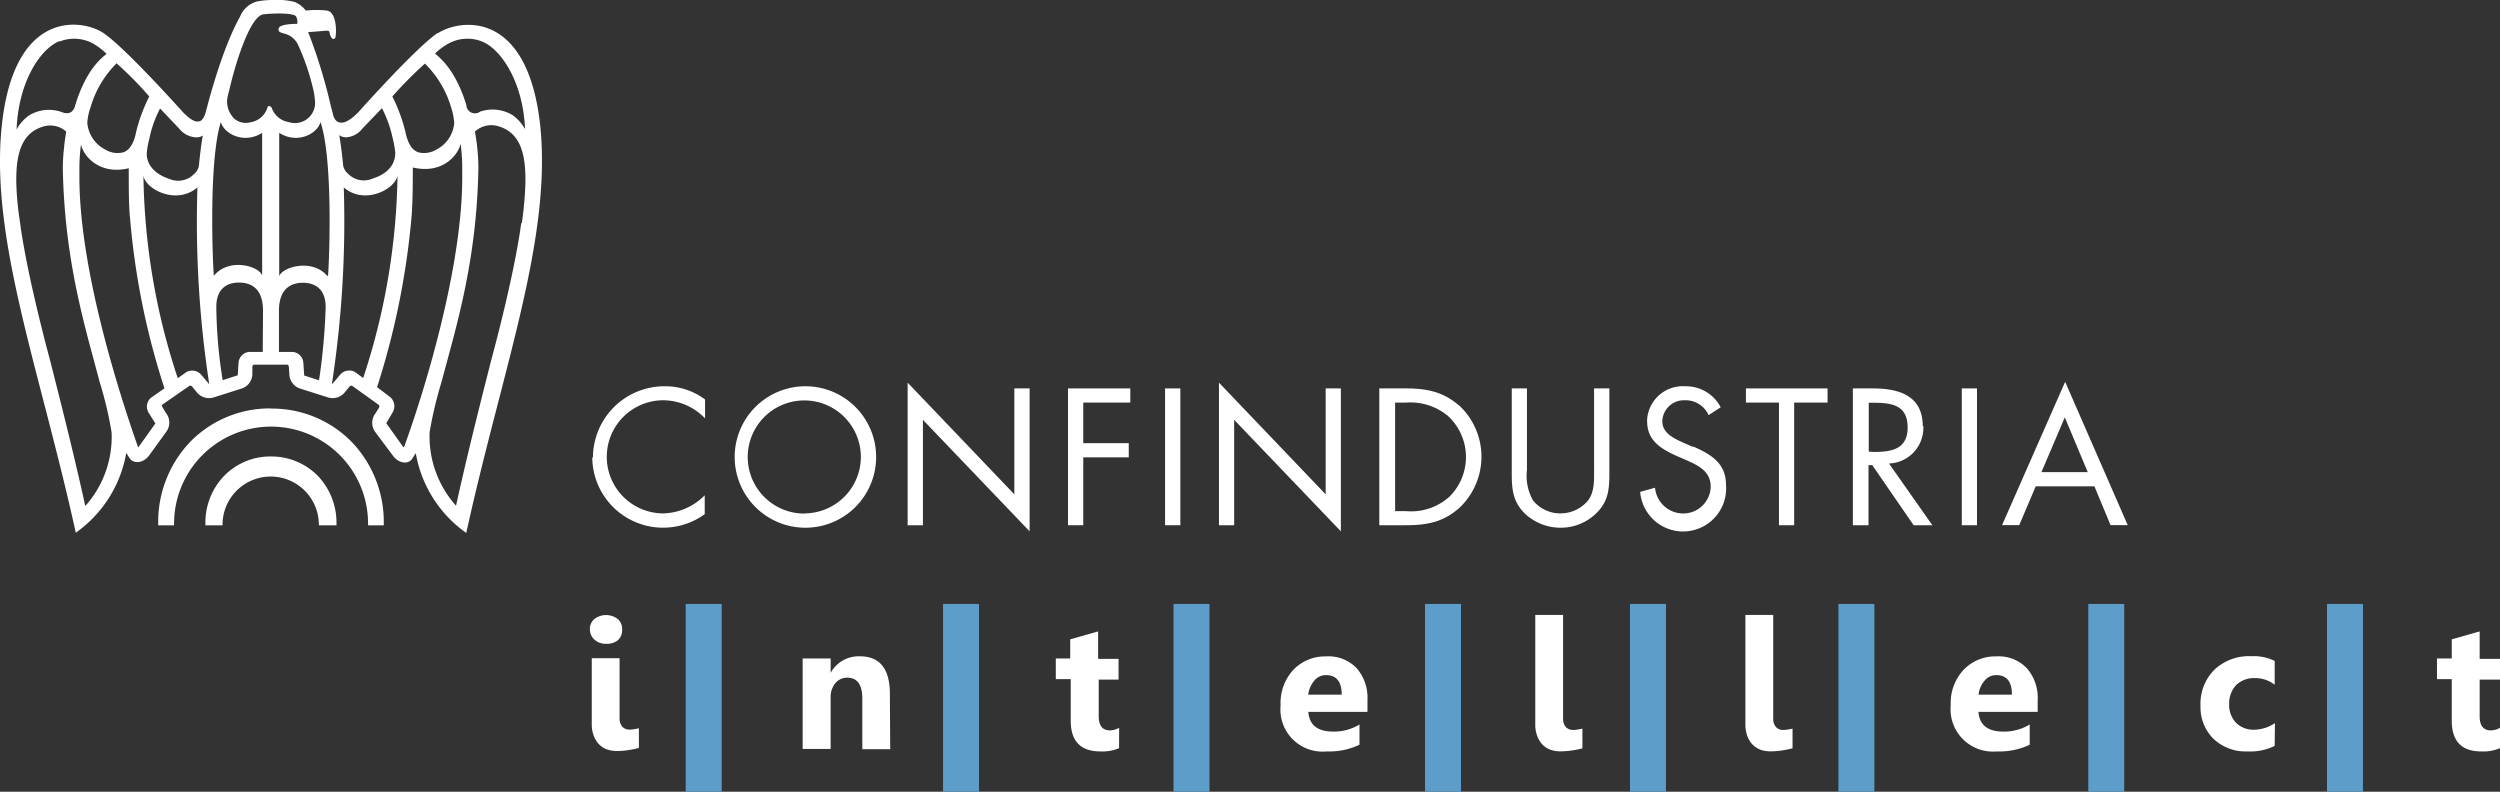 <svg xmlns="http://www.w3.org/2000/svg" id="Livello_1" data-name="Livello 1" viewBox="0 0 291.25 92.24"><rect x="0" y="0" width="291.25" height="92.24" fill="#333333" stroke="none"/><defs><style>.cls-1{fill:#fff;}.cls-2{fill:none;stroke:#5d9dc9;stroke-miterlimit:10;stroke-width:4.19px;}</style></defs><path class="cls-1" d="M51,3.83C48.45,5.55,41.81,13,41.81,13c-1.33,1.4-2,1.28-2,1.28-.82.07-1-.9-1-.9-.1-.39-.19-.76-.29-1.12h0A61.53,61.53,0,0,0,35.9,3.74s1.23-.08,1.9-.15.57.12.64.42c0,0,.17.53.38.53a.26.26,0,0,0,.26-.21c.14-.57.14-2.95-1-3.1a11.24,11.24,0,0,0-2.46,0,3.1,3.1,0,0,0-1.29-1A8.5,8.5,0,0,0,31.67,0,9.86,9.86,0,0,0,30,.16a2.91,2.91,0,0,0-2,1.71c-2.16,3.86-3.71,10-4,11.07,0,0-.28,1.26-.9,1.2,0,0-.51.27-1.84-1.13,0,0-6.65-7.44-9.21-9.16C9.75,2.28,1.7.85.22,14.54c-1.43,13.24,4.4,28.38,8.61,47.52a14.39,14.39,0,0,0,5.88-9.3l.43.68c.36.52,1.48.66,2.27-.43l1.94-2.68a1.8,1.8,0,0,0,0-2.2l-.41-.67a.25.25,0,0,1,0-.34h0L22,45a.26.26,0,0,1,.35,0l.5.6a1.83,1.83,0,0,0,2.1.68l3.15-1a1.8,1.8,0,0,0,1.3-1.77V42.7a.26.26,0,0,1,.31-.22H33.4a.25.25,0,0,1,.25.25l.06.78A1.81,1.81,0,0,0,35,45.28l3.15,1a1.83,1.83,0,0,0,2.1-.68l.5-.6a.26.26,0,0,1,.35,0l3,2.15a.26.26,0,0,1,.06.34l-.42.67a1.8,1.8,0,0,0,0,2.2l2,2.68c.79,1.09,1.9,1,2.26.43l.44-.68a14.36,14.36,0,0,0,5.88,9.3c4.2-19.14,10-34.28,8.61-47.52C61.41.83,53.36,2.31,51,3.88M20.89,15A2.64,2.64,0,0,0,23,16a1.17,1.17,0,0,0,.63-.22c-.26,1.38-.46,3.54-.46,3.56a1.68,1.68,0,0,1-.57.94,2.58,2.58,0,0,1-2.88.56c-2.13-.71-2.66-2.05-2.62-3a9.65,9.65,0,0,1,.3-1.69,13.12,13.12,0,0,1,1.25-3.51Zm-7.28-7.6a42.81,42.81,0,0,1,3.78,3.84,19.45,19.45,0,0,0-1.5,4c-.12.58-.42,2.15-1.54,2.51a2.75,2.75,0,0,1-2.06-.31,3.87,3.87,0,0,1-2.12-3.14,6.64,6.64,0,0,1,.37-1.77,11.86,11.86,0,0,1,3.07-5.18ZM6.93,4.84a4.59,4.59,0,0,1,4.41.55,7.1,7.1,0,0,1,1.08.89c-1,.76-2.54,2.31-3.66,6-.09.35-.39,1.26-1.61.76a4.47,4.47,0,0,0-3.74.39,4.88,4.88,0,0,0-1.48,1.65c.23-5.6,2.78-9.4,5-10.29Zm3,54.09c-1.58-7.26-4-16.51-4-16.59C2.93,31.18,2.35,26.05,2.35,26A35.79,35.79,0,0,1,1.9,21.4c-.06-3.42.56-5.93,3.21-6.68a2.79,2.79,0,0,1,2.61.62s-.2,1.12-.25,1.8a21.68,21.68,0,0,0-.15,2.55C7.53,30.63,10,38.35,11.61,44.5A43.77,43.77,0,0,1,13,50.36a12.08,12.08,0,0,1-3,8.52Zm7.63-12.57a1.38,1.38,0,0,0-.26,1.7l.8,1.27-2,2.81C13.38,44.42,9.29,30.88,9.25,20.8V19.32a20.87,20.87,0,0,1,.19-2.5c.26,1.35,2.14,3.6,5.56,2.78v1c0,1.16,0,3.57.16,4.92a87.4,87.4,0,0,0,4,19.72Zm5.85-2.74a1.4,1.4,0,0,0-1.7-.27l-1,.71a77.83,77.83,0,0,1-4-23.58C17,22.1,20.6,23.91,23,21.83a124.92,124.92,0,0,0,1.38,22.94Zm1.5-11.49c-.18-2.49-.55-13.58.82-17.91.38,1.4,2.72,2.59,4.81,1.26V32.1c-.34-1.09-3.83-2.12-5.6,0ZM30.61,41H29a1.38,1.38,0,0,0-1.21,1.22s-.07,1.11-.09,1.5l-1.76.57a56.91,56.91,0,0,1-.74-8.54c0-2.18,1.31-2.84,2.66-2.83,1,0,2.78.35,2.78,3.26Zm.95-28.49a.18.18,0,0,0-.2-.16.19.19,0,0,0-.2.16,2.46,2.46,0,0,1-2,1.74,2.06,2.06,0,0,1-1.85-.41,2.83,2.83,0,0,1-.85-2.2,7,7,0,0,1,.25-1.12c.59-2.67,2.4-8.86,4.08-8.86h0c1.66-.17,3.54-.1,3.71.27a1.38,1.38,0,0,1,.13.85h-.09c-.09,0-1.67,0-2,.4a.31.31,0,0,0-.09.29c0,.26.3.34.61.43a2.39,2.39,0,0,1,1.61,1.21,26.91,26.91,0,0,1,1.84,5.38,5.53,5.53,0,0,1,.16,1.07,2.35,2.35,0,0,1-1.88,2.74,2.45,2.45,0,0,1-1.17-.08,2.52,2.52,0,0,1-2-1.76Zm5.59,31.79-1.71-.55-.1-1.5A1.37,1.37,0,0,0,34.13,41H32.5V36.2c0-2.91,1.79-3.25,2.78-3.26,1.34,0,2.66.65,2.66,2.83a71.46,71.46,0,0,1-.76,8.44Zm1-12.13c-1.76-2.1-5.25-1.07-5.62,0V15.48c2.09,1.33,4.42.14,4.81-1.26,1.43,4.26,1.06,15.37.88,17.86ZM51.75,5.39a4.6,4.6,0,0,1,4.42-.55c2.19.89,4.77,4.68,5,10.21a4.88,4.88,0,0,0-1.48-1.65A4.49,4.49,0,0,0,55.94,13a1,1,0,0,1-1.4-.18,1,1,0,0,1-.21-.58c-1.12-3.66-2.68-5.21-3.65-6a7.11,7.11,0,0,1,1.14-.91Zm-2.27,2a11.75,11.75,0,0,1,3.08,5.14,7.62,7.62,0,0,1,.36,1.77,3.84,3.84,0,0,1-2.11,3.14,2.75,2.75,0,0,1-2.06.31c-1.12-.36-1.42-1.93-1.55-2.51a19.42,19.42,0,0,0-1.49-4,45.24,45.24,0,0,1,3.84-3.87ZM40.15,16a2.56,2.56,0,0,0,2.05-1l2.3-2.4a14.13,14.13,0,0,1,1.25,3.51,10.68,10.68,0,0,1,.3,1.69c0,1-.49,2.32-2.63,3a2.56,2.56,0,0,1-2.87-.56,1.68,1.68,0,0,1-.57-.94s-.2-2.18-.46-3.56a1.12,1.12,0,0,0,.7.24Zm1.21,27.34a1.4,1.4,0,0,0-1.7.27s-.71.87-1,1.16a124.93,124.93,0,0,0,1.39-22.94c2.36,2.08,5.93.27,6.26-1.35a78.38,78.38,0,0,1-4,23.56ZM47,52.11,45,49.3,45.77,48a1.4,1.4,0,0,0-.27-1.7l-1.57-1.2a90.51,90.51,0,0,0,4-19.67c.13-1.35.16-3.76.16-4.92v-1c3.43.82,5.3-1.43,5.57-2.78a23.17,23.17,0,0,1,.19,2.5v1.48c0,10.09-4.09,24-6.77,31.35ZM60.72,26s-.58,5.17-3.59,16.33c0,.08-2.42,9.33-4,16.59a12.11,12.11,0,0,1-3.08-8.57,47.08,47.08,0,0,1,1.39-5.86c1.62-6.15,4.09-13.87,4.29-24.81a21.67,21.67,0,0,0-.14-2.55c-.06-.68-.26-1.8-.26-1.8A2.81,2.81,0,0,1,58,14.69c2.65.75,3.27,3.26,3.21,6.68A41.55,41.55,0,0,1,60.79,26Z"></path><path class="cls-1" d="M31.58,47.58a13,13,0,0,0-9.36,3.83A13.52,13.52,0,0,0,18.43,61v.2h1.85V61a11.3,11.3,0,0,1,22.6,0v.2h1.83V61a13.47,13.47,0,0,0-3.79-9.57,13,13,0,0,0-9.36-3.83"></path><path class="cls-1" d="M31.58,53.18a7.51,7.51,0,0,0-5.44,2.23A7.85,7.85,0,0,0,23.93,61v.2h2v-.31a5.61,5.61,0,0,1,11.21,0,1.6,1.6,0,0,1,0,.31H39.2V61A7.9,7.9,0,0,0,37,55.41a7.58,7.58,0,0,0-5.45-2.23"></path><path class="cls-1" d="M69,53.28A8.25,8.25,0,0,0,82.1,59.9V57.7a7,7,0,0,1-4.82,2.11,6.59,6.59,0,0,1,0-13.18,6.82,6.82,0,0,1,4.86,2.11v-2.2A7.76,7.76,0,0,0,77.38,45a8.32,8.32,0,0,0-8.3,8.3"></path><path class="cls-1" d="M93.76,45a8.24,8.24,0,1,0,8.31,8.26A8.24,8.24,0,0,0,93.76,45m0,14.83a6.59,6.59,0,1,1,6.53-6.65v.06A6.59,6.59,0,0,1,93.76,59.81Z"></path><polygon class="cls-1" points="118.17 57.59 105.74 44.58 105.74 61.19 107.52 61.19 107.52 48.91 119.95 61.9 119.95 45.25 118.17 45.25 118.17 57.59"></polygon><polygon class="cls-1" points="124.42 61.19 126.2 61.19 126.2 53.28 131.5 53.28 131.5 51.63 126.2 51.63 126.2 46.9 131.68 46.9 131.68 45.25 124.42 45.25 124.42 61.19"></polygon><rect class="cls-1" x="135.73" y="45.25" width="1.78" height="15.94"></rect><polygon class="cls-1" points="154.44 57.59 142.01 44.58 142.01 61.19 143.78 61.19 143.78 48.91 156.21 61.9 156.21 45.25 154.44 45.25 154.44 57.59"></polygon><path class="cls-1" d="M169.9,47.18c-1.88-1.61-3.82-1.93-6.21-1.93h-3V61.19h3c2.49,0,4.39-.32,6.3-2a8.18,8.18,0,0,0,.41-11.55c-.15-.16-.3-.31-.46-.45M168.82,57.9a6.68,6.68,0,0,1-5,1.65h-1.29V46.9h1.29a6.85,6.85,0,0,1,4.89,1.58,6.51,6.51,0,0,1,.33,9.2l-.25.25Z"></path><path class="cls-1" d="M185.71,54.74c0,1.25.07,2.64-.78,3.66a4.19,4.19,0,0,1-3.13,1.41,4.07,4.07,0,0,1-3.21-1.52,5.85,5.85,0,0,1-.7-3.55V45.25h-1.77v10c0,1.82.17,3.27,1.56,4.61a6.05,6.05,0,0,0,4.12,1.62,5.91,5.91,0,0,0,4.3-1.82c1.26-1.31,1.39-2.68,1.39-4.41v-10h-1.78Z"></path><path class="cls-1" d="M197.21,52.06l-1.06-.47c-1.08-.48-2.49-1.12-2.49-2.49a2.52,2.52,0,0,1,2.59-2.47h.05a2.93,2.93,0,0,1,2.75,1.73l1.41-.91A4.55,4.55,0,0,0,196.34,45a4.17,4.17,0,0,0-4.45,3.89.91.91,0,0,0,0,.17c0,2.28,1.61,3.23,3.47,4.07l1,.43c1.48.67,2.94,1.31,2.94,3.17A3.21,3.21,0,0,1,196,59.82a3.3,3.3,0,0,1-3.19-3l-1.73.48a5,5,0,1,0,10-.8h0c0-2.54-1.75-3.57-3.82-4.48"></path><polygon class="cls-1" points="203.4 46.9 207.25 46.9 207.25 61.19 209.02 61.19 209.02 46.9 212.91 46.9 212.91 45.25 203.4 45.25 203.4 46.9"></polygon><path class="cls-1" d="M224,49.65c0-3.59-2.81-4.4-5.83-4.4h-2.31V61.19h1.82v-7h.44l4.82,7h2.18L220.07,54a4.16,4.16,0,0,0,4-4.31v-.08m-6.36,3V46.92h.53c2.13,0,4,.26,4,2.88s-2,2.85-4,2.85Z"></path><rect class="cls-1" x="228.55" y="45.25" width="1.77" height="15.94"></rect><path class="cls-1" d="M240.59,44.48l-7.35,16.7h2l1.92-4.52H244l1.88,4.52h2ZM237.83,55l2.72-6.38L243.22,55Z"></path><path class="cls-1" d="M70.6,75a1.91,1.91,0,0,1-1.35-.49,1.61,1.61,0,0,1-.53-1.2,1.53,1.53,0,0,1,.53-1.2,2.24,2.24,0,0,1,2.71,0,1.52,1.52,0,0,1,.52,1.2A1.61,1.61,0,0,1,72,74.57,2,2,0,0,1,70.6,75m1.58,8.66a1.45,1.45,0,0,0,.32,1,1.11,1.11,0,0,0,.86.34,3.07,3.07,0,0,0,.53-.05l.54-.1v2.29c-.41.1-.82.19-1.24.25a8.93,8.93,0,0,1-1.37.1,3.41,3.41,0,0,1-1.18-.21,2.52,2.52,0,0,1-.91-.63,2.79,2.79,0,0,1-.58-1,3.62,3.62,0,0,1-.21-1.3V76.68h3.24Z"></path><path class="cls-1" d="M103.71,87.28h-3.25V81.41c0-1.64-.58-2.46-1.75-2.46a1.76,1.76,0,0,0-1.4.65,2.52,2.52,0,0,0-.54,1.65v6H93.51V76.71h3.26v1.68h0a3.73,3.73,0,0,1,3.4-1.93q3.49,0,3.5,4.35Z"></path><path class="cls-1" d="M130.37,87.16a4.93,4.93,0,0,1-2.18.38c-2.3,0-3.45-1.2-3.45-3.58V79.12H123V76.71h1.68V74.48l3.25-.92v3.2h2.38v2.41H128v4.27c0,1.1.44,1.65,1.31,1.65a2.24,2.24,0,0,0,1.07-.3Z"></path><path class="cls-1" d="M159.31,82.93h-6.89c.11,1.53,1.07,2.3,2.9,2.3a5.68,5.68,0,0,0,3.06-.83v2.36a8.2,8.2,0,0,1-3.81.78,4.91,4.91,0,0,1-5.38-4.39,5.46,5.46,0,0,1,0-1A5.67,5.67,0,0,1,150.71,78a5.11,5.11,0,0,1,3.76-1.53,4.57,4.57,0,0,1,3.58,1.37,5.28,5.28,0,0,1,1.26,3.73Zm-3-2c0-1.52-.62-2.28-1.84-2.28a1.75,1.75,0,0,0-1.36.65,3.07,3.07,0,0,0-.7,1.63Z"></path><path class="cls-1" d="M182.1,83.7a1.45,1.45,0,0,0,.32,1,1.15,1.15,0,0,0,.86.34,3.29,3.29,0,0,0,.54-.05l.53-.1v2.29a10.47,10.47,0,0,1-1.24.25,8.93,8.93,0,0,1-1.37.1,3.41,3.41,0,0,1-1.18-.21,2.52,2.52,0,0,1-.91-.63,2.79,2.79,0,0,1-.58-1,3.62,3.62,0,0,1-.21-1.3V71.64h3.24Z"></path><path class="cls-1" d="M206.58,83.7a1.45,1.45,0,0,0,.32,1,1.12,1.12,0,0,0,.85.34,3.29,3.29,0,0,0,.54-.05l.54-.1v2.29c-.41.1-.83.19-1.25.25a8.8,8.8,0,0,1-1.36.1,3.43,3.43,0,0,1-1.19-.21,2.86,2.86,0,0,1-.91-.63,3,3,0,0,1-.58-1,4.1,4.1,0,0,1-.2-1.3V71.64h3.24Z"></path><path class="cls-1" d="M237.39,82.93h-6.9c.11,1.53,1.08,2.3,2.9,2.3a5.72,5.72,0,0,0,3.07-.83v2.36a8.2,8.2,0,0,1-3.81.78,4.94,4.94,0,0,1-5.39-4.43,5,5,0,0,1,0-1A5.64,5.64,0,0,1,228.79,78a5.11,5.11,0,0,1,3.76-1.53,4.55,4.55,0,0,1,3.57,1.37,5.24,5.24,0,0,1,1.27,3.73Zm-3-2q0-2.28-1.83-2.28a1.75,1.75,0,0,0-1.36.65,3,3,0,0,0-.7,1.63Z"></path><path class="cls-1" d="M265,86.9a6.51,6.51,0,0,1-3.19.64,5.42,5.42,0,0,1-3.94-1.47,5.14,5.14,0,0,1-1.51-3.81A5.61,5.61,0,0,1,258,78a5.88,5.88,0,0,1,4.32-1.55A5.44,5.44,0,0,1,265,77v2.77a3.67,3.67,0,0,0-2.28-.77,3,3,0,0,0-2.22.82A3.11,3.11,0,0,0,259.7,82a3,3,0,0,0,.79,2.2,2.88,2.88,0,0,0,2.16.81,4.4,4.4,0,0,0,2.38-.77Z"></path><path class="cls-1" d="M291.25,87.16a4.93,4.93,0,0,1-2.18.38c-2.3,0-3.44-1.19-3.44-3.58V79.12h-1.72V76.71h1.72V74.48l3.25-.92v3.2h2.37v2.41h-2.37v4.27c0,1.1.43,1.65,1.31,1.65a2.2,2.2,0,0,0,1.06-.3Z"></path><line class="cls-2" x1="81.98" y1="70.36" x2="81.98" y2="92.24"></line><line class="cls-2" x1="111.96" y1="70.36" x2="111.96" y2="92.24"></line><line class="cls-2" x1="138.81" y1="70.36" x2="138.81" y2="92.24"></line><line class="cls-2" x1="168.11" y1="70.36" x2="168.11" y2="92.24"></line><line class="cls-2" x1="191.99" y1="70.36" x2="191.99" y2="92.24"></line><line class="cls-2" x1="216.27" y1="70.36" x2="216.27" y2="92.24"></line><line class="cls-2" x1="245.38" y1="70.36" x2="245.38" y2="92.24"></line><line class="cls-2" x1="273.19" y1="70.36" x2="273.19" y2="92.24"></line></svg>